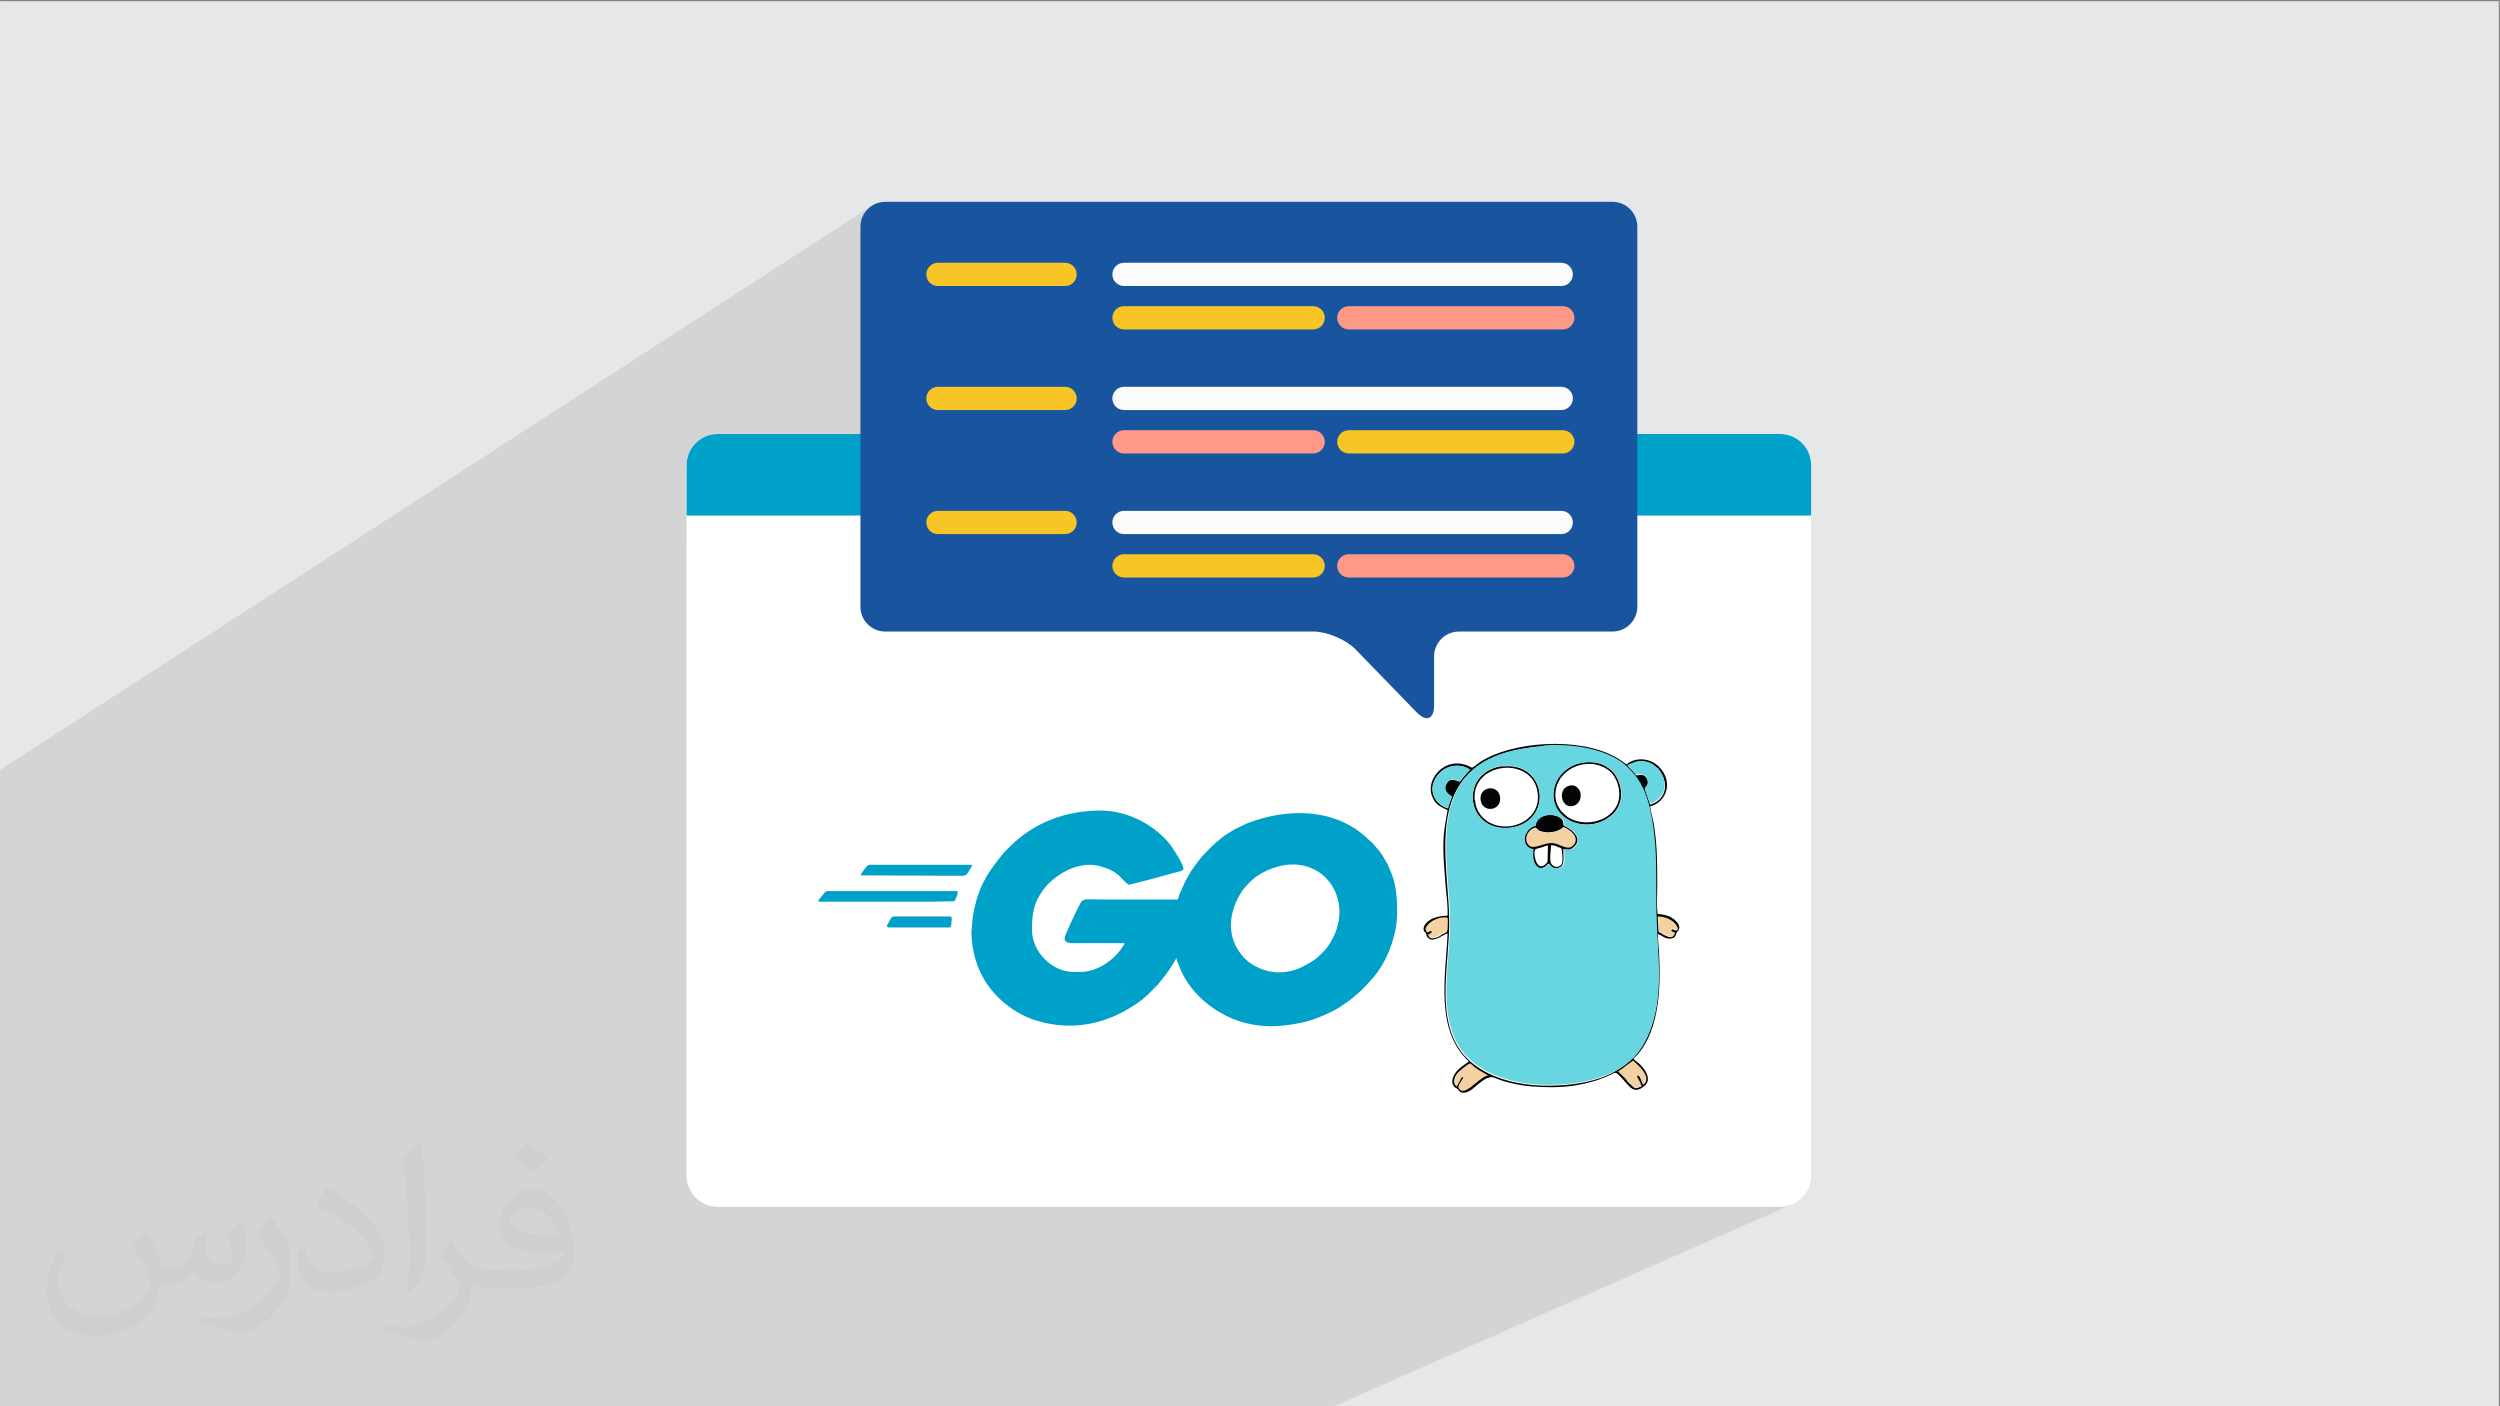 <?xml version="1.0" encoding="UTF-8"?>
<!DOCTYPE svg PUBLIC "-//W3C//DTD SVG 1.1//EN" "http://www.w3.org/Graphics/SVG/1.1/DTD/svg11.dtd">
<!-- Creator: CorelDRAW -->
<svg xmlns="http://www.w3.org/2000/svg" xml:space="preserve" width="3.703in" height="2.083in" version="1.1" style="shape-rendering:geometricPrecision; text-rendering:geometricPrecision; image-rendering:optimizeQuality; fill-rule:evenodd; clip-rule:evenodd"
viewBox="0 0 3703.33 2083.33"
 xmlns:xlink="http://www.w3.org/1999/xlink"
 xmlns:xodm="http://www.corel.com/coreldraw/odm/2003">
 <rect x="0" y="0" width="3703.33" height="2083.33" fill="#808080" stroke="none"/>
 <defs>
  <style type="text/css">
   <![CDATA[
    .fil9 {fill:#00A1C9}
    .fil12 {fill:#040404}
    .fil13 {fill:#67D6E1}
    .fil0 {fill:#E6E7E8}
    .fil10 {fill:#F4D1A1}
    .fil11 {fill:white}
    .fil4 {fill:#00A1C9;fill-rule:nonzero}
    .fil5 {fill:#19559E;fill-rule:nonzero}
    .fil6 {fill:#F7C526;fill-rule:nonzero}
    .fil7 {fill:#FBFBFB;fill-rule:nonzero}
    .fil8 {fill:#FE9987;fill-rule:nonzero}
    .fil3 {fill:white;fill-rule:nonzero}
    .fil2 {fill:#373435;fill-opacity:0.031}
    .fil1 {fill:#373435;fill-opacity:0.102}
   ]]>
  </style>
 </defs>
 <g id="Layer_x0020_1">
  <polygon class="fil0" points="-1.67,1.74 3701.66,1.74 3701.66,2084.93 -1.67,2084.93 "/>
  <polygon class="fil1" points="1972.37,2084.93 1963.29,2084.93 482.27,2084.93 355.37,2084.93 -1.67,2084.93 -1.67,1427.37 -1.67,1393.76 -1.67,1326.83 -1.67,1304.09 -1.67,1159.06 -1.67,1141.64 1290.77,305.29 1285.33,309.78 1280.83,315.23 1277.43,321.47 1275.28,328.36 1274.53,335.74 1274.53,642.97 1017.07,801.22 1017.07,1741.62 1017.31,1746.31 1018.01,1750.88 1019.15,1755.28 1020.7,1759.51 1022.65,1763.54 1024.96,1767.33 1027.62,1770.88 1030.6,1774.15 1033.87,1777.13 1037.43,1779.79 1041.22,1782.1 1045.25,1784.05 1049.47,1785.6 1053.88,1786.74 1058.44,1787.44 1063.13,1787.68 2636.85,1787.68 2641.54,1787.44 2646.11,1786.74 2650.51,1785.6 2654.74,1784.05 "/>
  <path class="fil2" d="M217.02 1826.24c7,11 12,21 16,32 3,7 5,19 21,19 5,0 11,-1 17,-5 7,-3 12,-9 14,-17l6 -21 15 -7 1 1c-2,8 -3,16 -3,21 0,18 15,24 27,24 7,0 13,-4 13,-10 0,-8 -4,-23 -8,-35 7,-7 14,-14 22,-20l1 1c4,15 6,30 6,40 0,10 -4,20 -8,27 -7,14 -20,25 -36,25 -12,0 -25,-6 -34,-17l-1 0c-9,11 -22,20 -43,20l-7 0c-1,14 -4,24 -9,33 -13,25 -50,42 -85.01,42 -49,0 -73.01,-28 -73.01,-66 0,-23 8,-45 19,-60l10 4c-7,14 -12,27 -12,40 0,35 29,52 62,52 31,0 68.01,-19 75.01,-42 -3,-25 -12,-36 -26,-59 4,-7 10,-15 17,-23l1 0 0 0 0 0 2 1 0 0 0 0 0 0 0 0 0.02 -0.01 -0.01 0.01 0 0zm564.05 -133.01c10,6 20,14 30,23 -6,8 -12,15 -21,21 -10,-8 -20,-15 -30,-22 7,-8 14,-15 20,-22l0 0 0 0 1 0 0 0 0 0 0 0zm5 96.01c-17,0 -30,11 -30,19 0,17 33,23 73.01,23 -5,-20 -22,-42 -43,-42l-0.01 0zm-37 93.01c22,0 41,-1 55,-4 16,-4 30,-12 30,-18 0,-2 0,-3 -1,-5 -9,1 -19,1 -29,1 -29,0 -52,-7 -61,-23 -2,-5 -4,-10 -4,-16 0,-16 7,-32 19,-42 10,-9 21,-14 33,-14 20,0 37,16 48,42 6,14 11,30 11,51 0,14 -4,25 -12,34 -16,15 -45,21 -90.01,21l-20 0 0 0 -5 0c-11,0 -19,-2 -25,-7l-1 0c0,3 1,5 1,7 0,10 -3,23 -10,33 -20,30 -42,43 -60,43 -19,0 -42,-7 -63,-17l4 -7c7,3 16,5 29,5 34,0 78.01,-33 84.01,-64 -1,-3 -4,-6 -7,-10 -10,-12 -16,-22 -22,-32 5,-10 10,-18 14,-25l2 0c14,29 28,46 57,46l5 0 0 0 21 0 0 0 0 0 -3 1 0 0 0 0 0 0 0 0 0 0zm-146.01 31c2,-14 3,-29 3,-43l0 -21c0,-39 -5,-96.01 -9,-133.01 7,-8 17,-17 25,-23l2 1c5,47 7,101.01 7,151.01 0,13 -1,26 -2,35 -1,12 -8,21 -22,35l-3 -1 0 0 0 0 -1 -1 0 0 0 0 0 0 0 0 0 0zm-151.02 -62.01c1,18 10,33 41,33 20,0 36,-5 55,-14 3,-1 5,-3 5,-5 0,-12 -9,-27 -24,-41 -14,-13 -34,-25 -51,-32 -6,-3 -8,-5 -8,-8 0,-5 7,-16 13,-24l2 0c20,11 43,27 60,44 15,16 25,33 25,51 0,13 -4,26 -11,38 -22,11 -46,20 -70.01,20 -29,0 -48,-14 -48,-45 0,-3 0,-9 1,-16l10 0 0 0 0 0 0 -1 0 0 0 0 0 0 0 0 0 0 0.01 0zm-52 -52l18 29c7,11 13,22 13,41l0 24c0,19 -12,39 -32,60 -15,14 -29,20 -42,20 -19,0 -40,-6 -65,-17l3 -7c8,2 17,4 28,4 36,0 72.01,-26 89.01,-58 2,-4 3,-7 3,-9 0,-4 -2,-8 -4,-11 -9,-17 -19,-33 -30,-47 6,-9 12,-18 18,-27l1 0 0 -2 0 0 0 0 0 0 0 0 0 0 -0.01 0z"/>
  <g id="_2835241395872">
   <path class="fil3" d="M2682.92 1741.62c0,25.34 -20.73,46.06 -46.07,46.06l-1573.72 0c-25.33,0 -46.06,-20.72 -46.06,-46.06l0 -1052.59c0,-25.33 20.73,-46.06 46.06,-46.06l1573.72 0c25.34,0 46.07,20.73 46.07,46.06l0 1052.59z"/>
   <path class="fil4" d="M2636.85 642.97l-1573.72 0c-25.33,0 -46.06,20.73 -46.06,46.06l0 74.67 1665.85 0 0 -74.67c0,-25.33 -20.73,-46.06 -46.07,-46.06z"/>
   <g>
    <path class="fil5" d="M2425.46 335.74c0,-20.22 -16.53,-36.75 -36.75,-36.75l-1077.43 0c-20.22,0 -36.75,16.54 -36.75,36.75l0 563.13c0,20.22 16.54,36.74 36.75,36.74l634.39 0c20.22,0 48.27,11.87 62.35,26.38l90.77 93.49c14.09,14.51 25.61,9.84 25.61,-10.38l0 -72.73c0,-20.21 16.53,-36.76 36.74,-36.76l227.57 0c20.22,0 36.75,-16.52 36.75,-36.74l0 -563.13 -0 0z"/>
    <path class="fil6" d="M1594.95 406.49c0,9.52 -7.71,17.23 -17.23,17.23l-188.35 0c-9.52,0 -17.22,-7.71 -17.22,-17.23 0,-9.5 7.7,-17.22 17.22,-17.22l188.35 0c9.52,0 17.23,7.71 17.23,17.22z"/>
    <path class="fil7" d="M2329.96 406.49c0,9.52 -7.7,17.23 -17.22,17.23l-647.74 0c-9.52,0 -17.23,-7.71 -17.23,-17.23 0,-9.5 7.71,-17.22 17.23,-17.22l647.74 0c9.52,0 17.22,7.71 17.22,17.22z"/>
    <path class="fil6" d="M1962.46 470.81c0,9.52 -7.72,17.23 -17.23,17.23l-280.22 0c-9.52,0 -17.23,-7.71 -17.23,-17.23 0,-9.52 7.71,-17.22 17.23,-17.22l280.22 0c9.51,0 17.23,7.7 17.23,17.22z"/>
    <path class="fil8" d="M2332.26 470.81c0,9.52 -7.72,17.23 -17.23,17.23l-316.97 0c-9.5,0 -17.23,-7.71 -17.23,-17.23 0,-9.52 7.72,-17.22 17.23,-17.22l316.97 0c9.51,0 17.23,7.7 17.23,17.22z"/>
    <path class="fil6" d="M1594.95 590.25c0,9.52 -7.71,17.23 -17.23,17.23l-188.35 0c-9.52,0 -17.22,-7.72 -17.22,-17.23 0,-9.52 7.7,-17.23 17.22,-17.23l188.35 0c9.52,0 17.23,7.71 17.23,17.23z"/>
    <path class="fil7" d="M2329.96 590.25c0,9.52 -7.7,17.23 -17.22,17.23l-647.74 0c-9.52,0 -17.23,-7.72 -17.23,-17.23 0,-9.52 7.71,-17.23 17.23,-17.23l647.74 0c9.52,0 17.22,7.71 17.22,17.23z"/>
    <path class="fil8" d="M1962.46 654.56c0,9.52 -7.72,17.23 -17.23,17.23l-280.22 0c-9.52,0 -17.23,-7.71 -17.23,-17.23 0,-9.51 7.71,-17.23 17.23,-17.23l280.22 0c9.51,0 17.23,7.72 17.23,17.23z"/>
    <path class="fil6" d="M2332.26 654.56c0,9.52 -7.72,17.23 -17.23,17.23l-316.97 0c-9.5,0 -17.23,-7.71 -17.23,-17.23 0,-9.51 7.72,-17.23 17.23,-17.23l316.97 0c9.51,0 17.23,7.72 17.23,17.23z"/>
    <path class="fil6" d="M1594.95 774c0,9.52 -7.71,17.22 -17.23,17.22l-188.35 0c-9.52,0 -17.22,-7.7 -17.22,-17.22 0,-9.52 7.7,-17.23 17.22,-17.23l188.35 0c9.52,0 17.23,7.71 17.23,17.23z"/>
    <path class="fil7" d="M2329.96 774c0,9.52 -7.7,17.22 -17.22,17.22l-647.74 0c-9.52,0 -17.23,-7.7 -17.23,-17.22 0,-9.52 7.71,-17.23 17.23,-17.23l647.74 0c9.52,0 17.22,7.71 17.22,17.23z"/>
    <path class="fil6" d="M1962.46 838.32c0,9.51 -7.72,17.22 -17.23,17.22l-280.22 0c-9.52,0 -17.23,-7.71 -17.23,-17.22 0,-9.52 7.71,-17.24 17.23,-17.24l280.22 0c9.51,0 17.23,7.72 17.23,17.24z"/>
    <path class="fil8" d="M2332.26 838.32c0,9.51 -7.72,17.22 -17.23,17.22l-316.97 0c-9.5,0 -17.23,-7.71 -17.23,-17.22 0,-9.52 7.72,-17.24 17.23,-17.24l316.97 0c9.51,0 17.23,7.72 17.23,17.24z"/>
   </g>
   <g id="_2326211105104">
    <g>
     <g>
      <path class="fil9" d="M1894.56 1440.53c-18.2,0 -38.28,-8.16 -50.84,-20.71 0,0 0,0 -0.63,-0.63 -27.61,-29.5 -23.85,-67.78 -3.14,-99.17 1.88,-2.51 3.14,-4.39 5.02,-6.28 10.04,-11.3 17.57,-17.57 32.63,-24.47 78.45,-35.15 136.82,44.56 89.75,112.34 -3.14,5.02 -6.91,8.16 -10.67,11.93 -6.91,7.53 -16.32,13.18 -26.36,18.2 -9.41,5.02 -21.96,8.78 -36.4,8.78l0.63 0 0.01 0.01zm-455.65 -63.39c0,45.19 16.95,82.85 50.21,109.83 13.18,10.67 29.5,20.08 46.45,25.1 56.48,16.94 109.2,3.76 155.02,-30.13l8.78 -7.53c1.26,-1.25 2.51,-2.51 3.77,-3.76l12.55 -12.55c8.78,-11.3 12.55,-15.07 20.72,-28.24 1.25,-1.88 1.88,-3.14 3.13,-5.02l3.14 -5.65c0.63,4.39 2.51,8.16 3.77,11.3 13.81,37.65 47.7,67.15 85.35,80.96 22.59,8.16 47.7,10.67 72.18,7.53 28.87,-3.76 42.05,-7.53 68.41,-20.08 9.41,-4.39 18.83,-11.3 26.99,-16.95l11.92 -10.04c8.16,-6.91 14.43,-14.44 21.96,-22.6 21.34,-23.85 36.4,-64.02 36.4,-96.65 0,-26.98 -1.88,-46.45 -12.55,-68.41 -1.26,-2.51 -1.26,-3.77 -2.51,-5.65 -11.92,-20.08 -7.53,-13.18 -21.97,-30.13 -1.88,-1.88 -3.14,-2.51 -5.02,-4.39 -48.33,-47.7 -121.13,-47.7 -181.38,-23.85 -2.51,1.26 -3.77,1.88 -6.28,3.14 -2.51,1.25 -4.39,1.88 -6.9,3.13 -7.53,3.77 -17.57,10.04 -23.85,15.07 -11.93,9.41 -19.46,17.57 -29.5,28.24l-8.78 11.3c-9.41,13.18 -14.44,21.96 -20.71,37.03 -1.26,2.51 -1.88,4.39 -3.14,6.9 -0.63,2.51 -1.26,5.02 -2.51,7.53 -37.66,0 -74.69,0 -112.34,0 -31.38,0 -26.98,-4.39 -38.28,18.2 -2.51,5.65 -16.94,34.52 -16.94,39.54 0,8.16 11.93,6.91 16.32,6.91l72.8 0c-11.93,22.59 -38.91,42.67 -65.89,42.67l-10.04 0c-32,0 -61.5,-30.12 -61.5,-62.13 0,-24.48 2.51,-40.17 16.32,-59 5.02,-6.91 9.41,-11.3 15.69,-16.32 18.83,-15.7 46.45,-26.98 72.18,-18.2 8.79,2.51 15.69,5.65 21.96,10.67 3.14,1.88 15.06,15.7 16.94,15.7 3.77,0 63.39,-16.32 72.18,-18.83 5.02,-1.25 6.28,-0.63 9.41,-4.39 -0.63,-6.9 -13.81,-27.61 -18.2,-33.89 -21.96,-29.5 -62.76,-52.72 -104.81,-52.72 -51.46,0 -98.54,17.57 -134.31,53.34l-8.16 8.16c-9.41,11.3 -18.83,23.22 -26.36,35.77 -6.9,12.56 -12.55,24.48 -16.32,40.17 -3.13,11.93 -5.65,25.73 -5.65,39.54l-0.64 -0.63 -0.02 0.01 0.01 -0.01z"/>
      <path class="fil9" d="M1212.33 1335.72l171.96 0c10.67,0 18.83,-0.63 29.5,-0.63 0.63,-0.63 8.16,-15.06 3.14,-15.06l-190.8 0c-4.39,0 -6.9,5.65 -11.3,10.67 -1.88,2.51 -2.51,1.25 -2.51,5.02l0 0 0 0 0.01 0z"/>
      <path class="fil9" d="M1275.09 1296.81l150.63 0.63c6.9,0 7.53,-4.39 12.55,-11.93 1.25,-1.26 3.13,-4.39 -0.63,-4.39l-148.74 0c-5.02,0 -7.53,5.65 -11.3,10.67 -1.26,1.88 -2.51,2.51 -2.51,5.02l0 0z"/>
      <path class="fil9" d="M1315.26 1374.01l90.38 0c3.77,0 3.77,-4.39 3.77,-8.16 0,-3.14 1.88,-8.16 -1.89,-8.16l-84.1 0c-3.14,0 -6.91,8.78 -8.79,11.93 -0.63,1.88 -2.51,3.76 1.26,3.76l-0.63 0.63 0 0 -0 0z"/>
     </g>
    </g>
    <g>
     <path class="fil10" d="M2274.88 1226.52c-11.3,1.88 -20.08,17.57 -10.67,26.36 7.53,7.53 23.22,-5.02 35.77,-3.13 11.93,1.25 23.85,13.8 32.01,0.63 7.53,-11.93 -11.3,-23.22 -16.95,-24.48 -7.53,7.53 -22.59,9.41 -32.63,6.28 -5.02,-1.88 -5.02,-3.14 -8.16,-5.65l0.63 0 0 0 -0 -0.01z"/>
     <path class="fil10" d="M2168.19 1596.81c-1.26,2.51 -2.51,4.39 -4.39,6.9 -1.26,2.51 -3.77,5.65 -1.89,8.79 7.53,11.92 25.73,-10.04 35.15,-15.69 2.51,-1.26 5.02,-1.88 7.53,-3.77 -0.63,-0.63 0,0 -0.63,-0.63l-0.63 -0.63c-0.63,-0.63 -1.26,-0.63 -1.89,-0.63l-10.67 -6.28c-2.51,-1.26 -4.39,-3.14 -6.28,-4.39 -1.88,-1.88 -4.39,-3.14 -6.28,-5.02 -3.76,1.88 -15.69,11.3 -17.57,13.18 -6.28,7.53 -8.79,16.94 -1.88,20.71l7.53 -13.8 2.51 1.25 -0.63 0 0 0 0.02 0.01z"/>
     <path class="fil10" d="M2397.26 1586.76c1.26,1.26 0.63,0.63 1.88,1.88 0.63,0.63 1.26,1.26 1.88,1.88 1.88,1.26 2.51,2.51 3.77,3.77 1.88,1.88 1.88,1.88 3.77,3.76 1.25,1.88 2.51,3.14 3.13,4.39 11.93,11.3 10.04,10.04 20.08,6.28 -0.63,-3.13 -3.13,-10.04 -5.65,-12.55 -1.26,-1.88 -1.26,-1.25 0,-3.76 5.02,1.25 5.65,10.04 8.16,13.81 2.51,-1.26 5.02,-5.02 4.39,-10.67 -1.88,-11.92 -18.2,-22.59 -19.46,-25.1l-16.94 12.55c-1.88,1.26 -3.77,2.51 -5.65,3.77l0.63 0 0 0 0 -0.02z"/>
     <path class="fil10" d="M2112.96 1379.66c5.65,0.63 3.76,-3.77 7.53,-0.63 -1.25,2.51 -1.88,1.88 -4.39,3.77 0,0 -0.63,0 -0.63,0 0,0 0,0 -0.63,0 1.25,5.65 3.76,7.53 10.04,5.65 5.02,-1.26 7.53,-3.14 11.3,-5.65 5.02,-3.14 6.9,-1.26 7.53,-8.78 0.63,-5.02 0.63,-10.04 0,-15.69 -7.53,-1.26 -16.32,1.88 -21.97,4.39 -3.14,1.88 -5.65,3.76 -7.53,6.28 -2.51,3.14 -4.39,5.65 -1.88,9.41l0.63 1.25 0 0z"/>
     <path class="fil10" d="M2457.52 1379.66c6.9,3.76 22.59,15.69 24.47,0.63 -3.13,-0.63 -3.76,-1.26 -5.65,-3.14l1.88 -1.88c0,0 9.41,5.65 7.53,-2.51 -0.63,-3.14 -4.39,-7.53 -6.9,-8.79 -5.02,-4.39 -13.81,-6.9 -22.59,-7.53l1.26 22.59 0 0.63 0 0 0 0.01z"/>
     <path class="fil11" d="M2325.09 1163.76c8.79,-1.88 15.06,5.02 16.32,11.93 1.26,8.78 -3.76,16.31 -10.67,18.2 -18.83,4.39 -24.48,-26.35 -5.65,-30.12l0 0 0 -0.01zm73.44 17.57c1.88,-13.8 -3.77,-26.36 -10.04,-34.52 -1.26,-1.25 -1.88,-1.88 -3.14,-3.13 -1.88,-1.88 -1.25,-1.26 -3.14,-2.51 -27.61,-20.71 -70.92,-5.02 -77.2,28.24 -3.14,14.43 2.51,26.36 9.41,34.52 3.77,3.77 6.9,6.91 13.18,10.04 26.99,13.18 67.16,-0.63 70.93,-32.01l0 -0.63 0 0 0 0z"/>
     <path class="fil11" d="M2193.29 1185.09c-2.51,-21.33 26.36,-23.85 28.87,-3.76 1.88,20.71 -26.36,23.85 -28.87,3.76zm-8.79 0c1.88,24.48 23.85,41.42 51.46,38.28 23.85,-3.14 44.57,-20.71 41.43,-47.7 -5.65,-57.74 -98.53,-47.7 -93.51,8.78l0.63 0.63 0 0 -0.01 0.01z"/>
     <path class="fil11" d="M2297.48 1252.25c0,6.9 -1.88,17.57 -0.63,23.85 0.63,3.14 3.13,5.65 5.65,6.91 3.14,1.88 5.65,0.63 8.79,-1.26 5.65,-3.14 3.13,-14.43 2.51,-21.33 0,-5.02 -1.26,-4.39 -6.28,-6.28 -3.77,-1.26 -6.28,-2.51 -10.04,-2.51l0 0.63 0 0 -0 -0.01z"/>
     <path class="fil11" d="M2293.09 1252.87c-3.77,0.63 -6.28,1.88 -10.04,3.14 -1.88,0.63 -8.16,1.88 -9.41,3.14 -2.51,4.39 0.63,18.2 3.14,21.33 6.28,8.79 14.43,-1.88 15.06,-3.13 0,0 1.25,-23.23 0.63,-24.48l0.63 0 0 0 -0.01 -0z"/>
     <path class="fil12" d="M2168.19 1596.81l-2.51 -1.26 -7.53 13.81c-6.9,-3.77 -4.39,-13.81 1.88,-20.71 1.88,-1.88 13.81,-11.93 17.57,-13.18 2.51,1.26 4.39,3.14 6.28,5.02 1.88,1.25 4.39,3.13 6.28,4.39l10.67 6.28c0.63,0.63 1.26,0.63 1.88,0.63l0.63 0.63c0.63,0.63 0.63,0.63 0.63,0.63 -3.14,1.25 -5.02,1.88 -7.53,3.76 -10.04,5.65 -28.25,27.61 -35.15,15.69 -1.88,-3.14 0.63,-6.28 1.88,-8.78 1.88,-2.51 2.51,-4.39 4.39,-6.91l0.63 0 0.01 0 -0.01 0zm228.45 -9.42c1.88,-1.25 3.77,-2.51 5.65,-3.76l16.95 -12.55c1.26,1.88 16.94,13.18 19.45,25.1 0.63,5.02 -1.25,8.78 -4.39,10.67 -3.13,-3.77 -3.76,-12.55 -8.16,-13.81 -1.25,1.88 -1.25,1.88 0,3.77 1.88,3.14 5.02,9.41 5.65,12.55 -10.04,3.77 -8.16,5.02 -20.08,-6.28 -1.25,-1.26 -1.88,-2.51 -3.14,-4.39 -1.25,-1.88 -1.88,-1.88 -3.76,-3.77 -1.26,-1.25 -1.88,-2.51 -3.77,-3.76 -0.63,-0.63 -1.26,-1.26 -1.88,-1.88 -1.26,-1.26 -1.26,-0.63 -1.88,-1.89l-0.63 0 -0.01 0 0.01 0zm-283.68 -207.74c-2.51,-4.39 -0.63,-6.28 1.88,-9.41 1.88,-2.51 4.39,-4.39 7.53,-6.28 5.65,-3.14 14.43,-6.28 21.96,-4.39 0.63,5.02 0,10.67 0,15.69 -0.63,7.53 -2.51,5.65 -7.53,8.78 -3.77,2.51 -6.28,4.39 -11.3,5.65 -6.28,1.26 -8.78,0 -10.04,-5.65 0,0 0.63,0 0.63,0 0,0 0,0 0.63,0 2.51,-1.25 3.14,-1.25 4.39,-3.76 -4.39,-3.14 -2.51,1.25 -7.53,0.63l-0.63 -1.26 0 0 0.01 0zm368.41 1.26c-2.51,15.06 -17.57,3.14 -24.48,-0.63l-1.25 -22.59c8.78,0 16.95,3.14 22.59,7.53 1.88,1.25 5.65,5.65 6.91,8.78 1.88,8.16 -7.53,2.51 -7.53,2.51l-1.88 1.89c1.88,1.88 2.51,2.51 5.65,3.13l0 -0.63 0 0 -0.01 0.01zm-194.56 -275.52c35.15,-2.51 79.08,3.14 107.95,20.71 11.3,6.9 18.83,14.44 26.98,24.48 20.71,26.98 25.73,65.9 28.87,99.79 2.51,32.63 1.26,67.16 1.88,100.42 1.26,63.39 13.81,128.03 -12.55,185.15 -11.3,25.1 -26.98,40.17 -50.21,52.72 -23.22,12.55 -53.35,18.2 -83.47,19.45 -65.9,3.14 -123.64,-17.57 -147.49,-59 -30.12,-51.46 -11.93,-122.39 -11.93,-183.26 0,-79.08 -32.63,-193.31 56.49,-239.74 23.22,-12.56 53.35,-18.2 82.84,-20.08l0.63 -0.63 0 0 0.01 -0.01zm-141.84 92.26c-19.45,-5.65 -30.13,-26.99 -17.57,-45.82 11.3,-17.57 33.89,-22.59 50.21,-11.3 -3.14,2.51 -12.56,13.81 -15.06,17.57 -9.41,-3.14 -15.69,-5.65 -20.08,3.76 -5.02,9.41 3.14,15.06 8.16,18.2 -1.25,5.65 -4.39,11.3 -5.65,17.57l0 0 -0.01 0.01 0 0zm266.11 -63.39c7.53,-2.51 15.69,-9.41 30.12,-4.39 6.28,1.88 10.04,5.02 14.43,8.78 1.26,1.26 1.26,0.63 2.51,2.51 16.95,23.22 6.28,45.81 -13.81,50.83 -1.88,-8.16 -5.65,-15.69 -7.53,-23.22 2.51,-3.76 7.53,-6.9 2.51,-15.69 -3.14,-5.65 -7.53,-5.65 -15.7,-4.39 -1.88,-4.39 -10.04,-11.3 -11.93,-13.81l-0.63 -0.63 0.01 0.01 0.02 -0zm33.89 60.25c20.71,-5.65 32.01,-29.5 18.83,-50.83 -12.56,-20.08 -37.66,-24.48 -54.61,-11.3 -1.88,-1.26 -3.14,-2.51 -5.02,-3.77 -50.21,-37.03 -150,-32.01 -201.46,-5.65 -12.55,6.28 -13.81,9.41 -21.97,14.43 -5.02,-2.51 -8.16,-4.39 -15.06,-5.65 -30.13,-6.28 -55.23,26.36 -43.3,50.21 4.39,10.04 11.3,13.18 21.96,18.2 -1.88,12.55 -4.39,22.59 -5.65,37.03 -1.88,27.61 1.26,52.72 3.14,79.7 1.26,11.93 3.14,28.24 2.51,39.54 -8.78,0 -16.95,1.88 -23.85,5.02 -4.39,2.51 -13.81,9.41 -11.3,16.95 0.63,2.51 2.51,2.51 3.14,4.39 0.63,1.88 0.63,3.14 1.88,5.02 6.91,11.3 23.85,-3.76 30.13,-5.02 -2.51,61.5 -19.46,142.46 31.38,189.54 -1.26,1.26 -3.14,2.51 -5.02,3.77 -4.39,3.13 -10.04,7.53 -13.18,11.3 -5.02,6.28 -9.41,15.69 -3.13,22.59 1.25,1.26 1.25,1.26 2.51,1.88 5.02,2.51 1.88,2.51 6.28,5.65 7.53,4.39 16.94,-3.14 21.96,-7.53 5.02,-4.39 13.18,-11.3 18.83,-13.18 6.28,-1.88 6.28,-1.25 11.93,0.63 7.53,3.14 15.69,5.65 24.48,7.53 18.2,4.39 38.28,5.65 58.37,5.65 20.08,0 38.91,-2.51 57.11,-7.53 8.16,-1.89 16.32,-5.02 23.85,-8.16 12.55,-5.02 11.93,-9.41 20.08,-0.63 4.39,4.39 11.93,13.81 15.69,16.94 3.14,2.51 7.53,4.39 12.55,2.51 2.51,-0.63 8.16,-5.02 9.41,-6.28 9.41,-9.41 -1.26,-24.48 -8.79,-31.38 -2.51,-2.51 -7.53,-5.02 -8.78,-8.16 3.76,-2.51 10.04,-10.67 13.18,-15.06 26.36,-39.54 26.98,-97.28 24.48,-143.72 -0.63,-8.16 -1.88,-18.2 -1.26,-25.73 5.02,2.51 11.3,8.16 19.46,6.91 8.16,-1.26 5.65,-6.91 9.41,-10.67 1.25,-1.26 1.88,-1.88 2.51,-4.39 0.63,-6.91 -6.9,-13.18 -11.3,-15.7 -5.65,-3.77 -13.18,-5.02 -20.71,-5.65 -1.88,-10.04 -0.63,-30.75 -0.63,-42.05 0,-26.98 0,-55.23 -3.77,-81.59 -0.63,-6.28 -1.88,-12.55 -3.13,-18.2 -1.26,-6.28 -3.14,-11.93 -3.77,-18.2l0.63 0.62 0.02 0 -0.04 0.03z"/>
     <path class="fil12" d="M2297.48 1252.25c4.39,0 6.9,0.63 10.04,2.51 5.02,1.88 5.65,0.63 6.28,6.28 0.63,6.91 2.51,18.2 -2.51,21.34 -3.14,1.88 -5.65,2.51 -8.78,1.26 -2.51,-1.26 -5.02,-3.77 -5.65,-6.91 -1.26,-6.9 0.63,-16.95 0.63,-23.85l0 -0.63 0 0 -0.01 0zm-4.39 0c0,1.26 -0.63,24.48 -0.63,24.48 -0.63,1.26 -8.79,11.93 -15.06,3.14 -2.51,-3.14 -6.28,-16.95 -3.14,-21.34 0.63,-1.26 7.53,-2.51 9.41,-3.14 3.14,-1.25 6.28,-2.51 10.04,-3.13l-0.63 0 0 0 0.01 -0.01zm-18.2 -26.36c3.14,2.51 3.14,4.39 8.16,5.65 10.04,3.14 25.1,1.25 32.63,-6.28 5.65,1.25 23.85,12.55 16.95,24.48 -8.16,13.18 -20.08,0.63 -32,-0.63 -12.55,-1.88 -28.24,10.67 -35.78,3.14 -9.41,-8.78 -0.63,-25.1 10.67,-26.36l-0.63 0 0 0 0 -0zm-0.63 -2.51c-8.16,1.26 -15.06,8.16 -16.32,16.32 -1.88,10.04 3.77,17.57 12.55,18.2 -0.63,8.78 -0.63,18.83 4.39,24.48 2.51,2.51 5.02,5.02 10.67,3.13 3.77,-1.25 5.65,-3.76 8.16,-6.28 2.51,3.14 3.77,5.02 8.16,6.91 3.77,1.25 8.16,-0.63 10.67,-2.51 5.65,-4.39 3.14,-17.57 3.14,-25.73 7.53,1.88 10.67,1.25 15.69,-3.14 10.04,-9.41 4.39,-17.57 -3.14,-24.48 -3.14,-3.14 -7.53,-4.39 -11.93,-7.53 -0.63,-6.9 -1.88,-9.41 -6.28,-11.92 -10.04,-6.28 -34.52,-5.65 -36.4,13.18l0.63 -0.63 0 0 0.01 0z"/>
     <path class="fil12" d="M2398.53 1181.33c-3.77,31.38 -43.31,45.19 -70.93,32.01 -6.28,-3.14 -9.41,-6.28 -13.18,-10.04 -7.53,-7.53 -12.55,-20.08 -9.41,-34.52 6.28,-32.63 49.58,-48.33 77.2,-28.24 1.89,1.26 1.26,1.26 3.14,2.51 1.26,1.25 1.88,1.88 3.14,3.13 6.28,8.16 11.3,20.72 10.04,34.52l0 0.63 0 0 -0 -0zm2.51 1.88c2.51,-15.06 -4.39,-35.14 -16.32,-43.94 -8.16,-5.65 -13.18,-8.78 -25.73,-10.04 -28.25,-2.51 -52.72,15.69 -57.12,38.91 -8.78,43.93 43.94,67.78 79.71,43.93 8.78,-5.65 16.95,-14.43 19.45,-28.87l0.01 0.01 -0 0z"/>
     <path class="fil12" d="M2184.5 1185.09c-5.02,-57.11 87.87,-66.53 93.52,-8.78 2.51,26.98 -17.57,44.56 -41.42,47.7 -27.62,3.14 -49.58,-13.81 -51.47,-38.28l-0.63 -0.63 0 -0.01zm41.43 -50.2c-26.36,3.14 -47.07,22.59 -43.94,52.09 3.14,25.1 26.36,43.31 55.23,39.54 64.01,-8.16 55.23,-98.54 -11.3,-91l0 -0.63 0 0.01 0.01 -0.01z"/>
     <path class="fil12" d="M2193.29 1185.09c2.51,19.46 30.75,16.95 28.87,-3.76 -1.88,-20.08 -31.38,-16.95 -28.87,3.76z"/>
     <path class="fil12" d="M2325.09 1163.76c-18.83,4.39 -12.55,35.15 5.65,30.12 6.91,-1.88 11.93,-9.41 10.67,-18.2 -1.25,-7.53 -7.53,-13.81 -16.32,-11.93l0.01 0 0 0 -0.01 0.01z"/>
     <path class="fil13" d="M2274.88 1224c1.88,-18.2 25.73,-19.45 36.4,-13.18 5.02,3.14 6.28,5.65 6.28,11.93 4.39,3.14 8.16,4.39 11.92,7.53 7.53,7.53 12.56,15.06 3.14,24.47 -4.39,4.39 -8.16,4.39 -15.69,3.14 0,8.16 3.13,21.34 -3.14,25.73 -2.51,1.88 -7.53,3.76 -10.67,2.51 -4.39,-1.26 -5.65,-3.77 -8.16,-6.9 -2.51,2.51 -4.39,5.02 -8.16,6.28 -5.02,1.88 -8.16,-0.63 -10.67,-3.14 -5.02,-5.65 -5.65,-15.69 -4.39,-24.48 -8.79,-0.63 -14.44,-8.78 -12.55,-18.2 1.88,-7.53 8.16,-15.06 16.31,-16.31l-0.63 0.63 0 0 0.01 -0zm-48.95 -89.12c66.53,-7.53 75.94,82.85 11.3,91 -29.5,3.77 -52.72,-13.81 -55.23,-39.54 -3.14,-29.5 17.57,-48.95 43.94,-52.09l0 0.63 0 -0.01 -0.01 0.01zm175.73 48.33c-2.51,14.44 -10.67,23.22 -19.45,28.87 -35.77,23.85 -88.5,0 -79.71,-43.93 4.39,-23.22 28.87,-41.42 57.12,-38.91 11.92,1.26 17.57,4.39 25.73,10.04 11.93,8.78 18.83,28.87 16.32,43.94l-0.01 -0.01 0 0zm-114.22 -78.45c-29.5,2.51 -59.63,8.16 -82.85,20.08 -89.12,46.45 -56.49,161.3 -56.49,239.75 0,60.88 -18.2,131.17 11.93,183.26 23.85,41.42 81.59,62.13 147.48,59 30.13,-1.26 59.63,-7.53 83.48,-19.46 23.22,-11.93 38.91,-27.61 50.21,-52.72 25.73,-57.12 13.81,-121.13 12.55,-185.15 -0.63,-33.26 0.63,-67.78 -1.88,-100.42 -3.14,-33.26 -8.16,-72.81 -28.87,-99.79 -8.16,-10.04 -15.69,-17.57 -26.98,-24.48 -28.87,-17.57 -73.43,-23.22 -107.95,-20.71l-0.63 0.63 0 -0.01 0 0.03z"/>
     <path class="fil13" d="M2411.07 1133.63c1.88,2.51 10.04,10.04 11.93,13.81 7.53,-1.26 11.93,-1.26 15.69,4.39 5.02,8.79 0,12.55 -2.51,15.69 1.88,6.9 5.65,15.07 7.53,23.22 20.08,-5.65 30.75,-28.24 13.81,-50.84 -1.26,-1.88 -0.63,-1.26 -2.51,-2.51 -4.39,-3.76 -7.53,-6.9 -14.43,-8.78 -14.44,-4.39 -22.6,2.51 -30.12,4.39l0.63 0.63 -0.02 0z"/>
     <path class="fil13" d="M2144.97 1197.02c1.26,-6.28 4.39,-11.93 5.65,-17.57 -5.65,-3.14 -13.18,-8.79 -8.16,-18.2 5.02,-9.41 11.3,-6.9 20.08,-3.77 2.51,-3.76 11.93,-15.06 15.06,-17.57 -16.32,-10.67 -38.91,-6.28 -50.21,11.3 -12.55,19.46 -1.88,40.17 17.57,45.82l0 0 0 0 0.01 -0z"/>
    </g>
   </g>
  </g>
 </g>
</svg>
